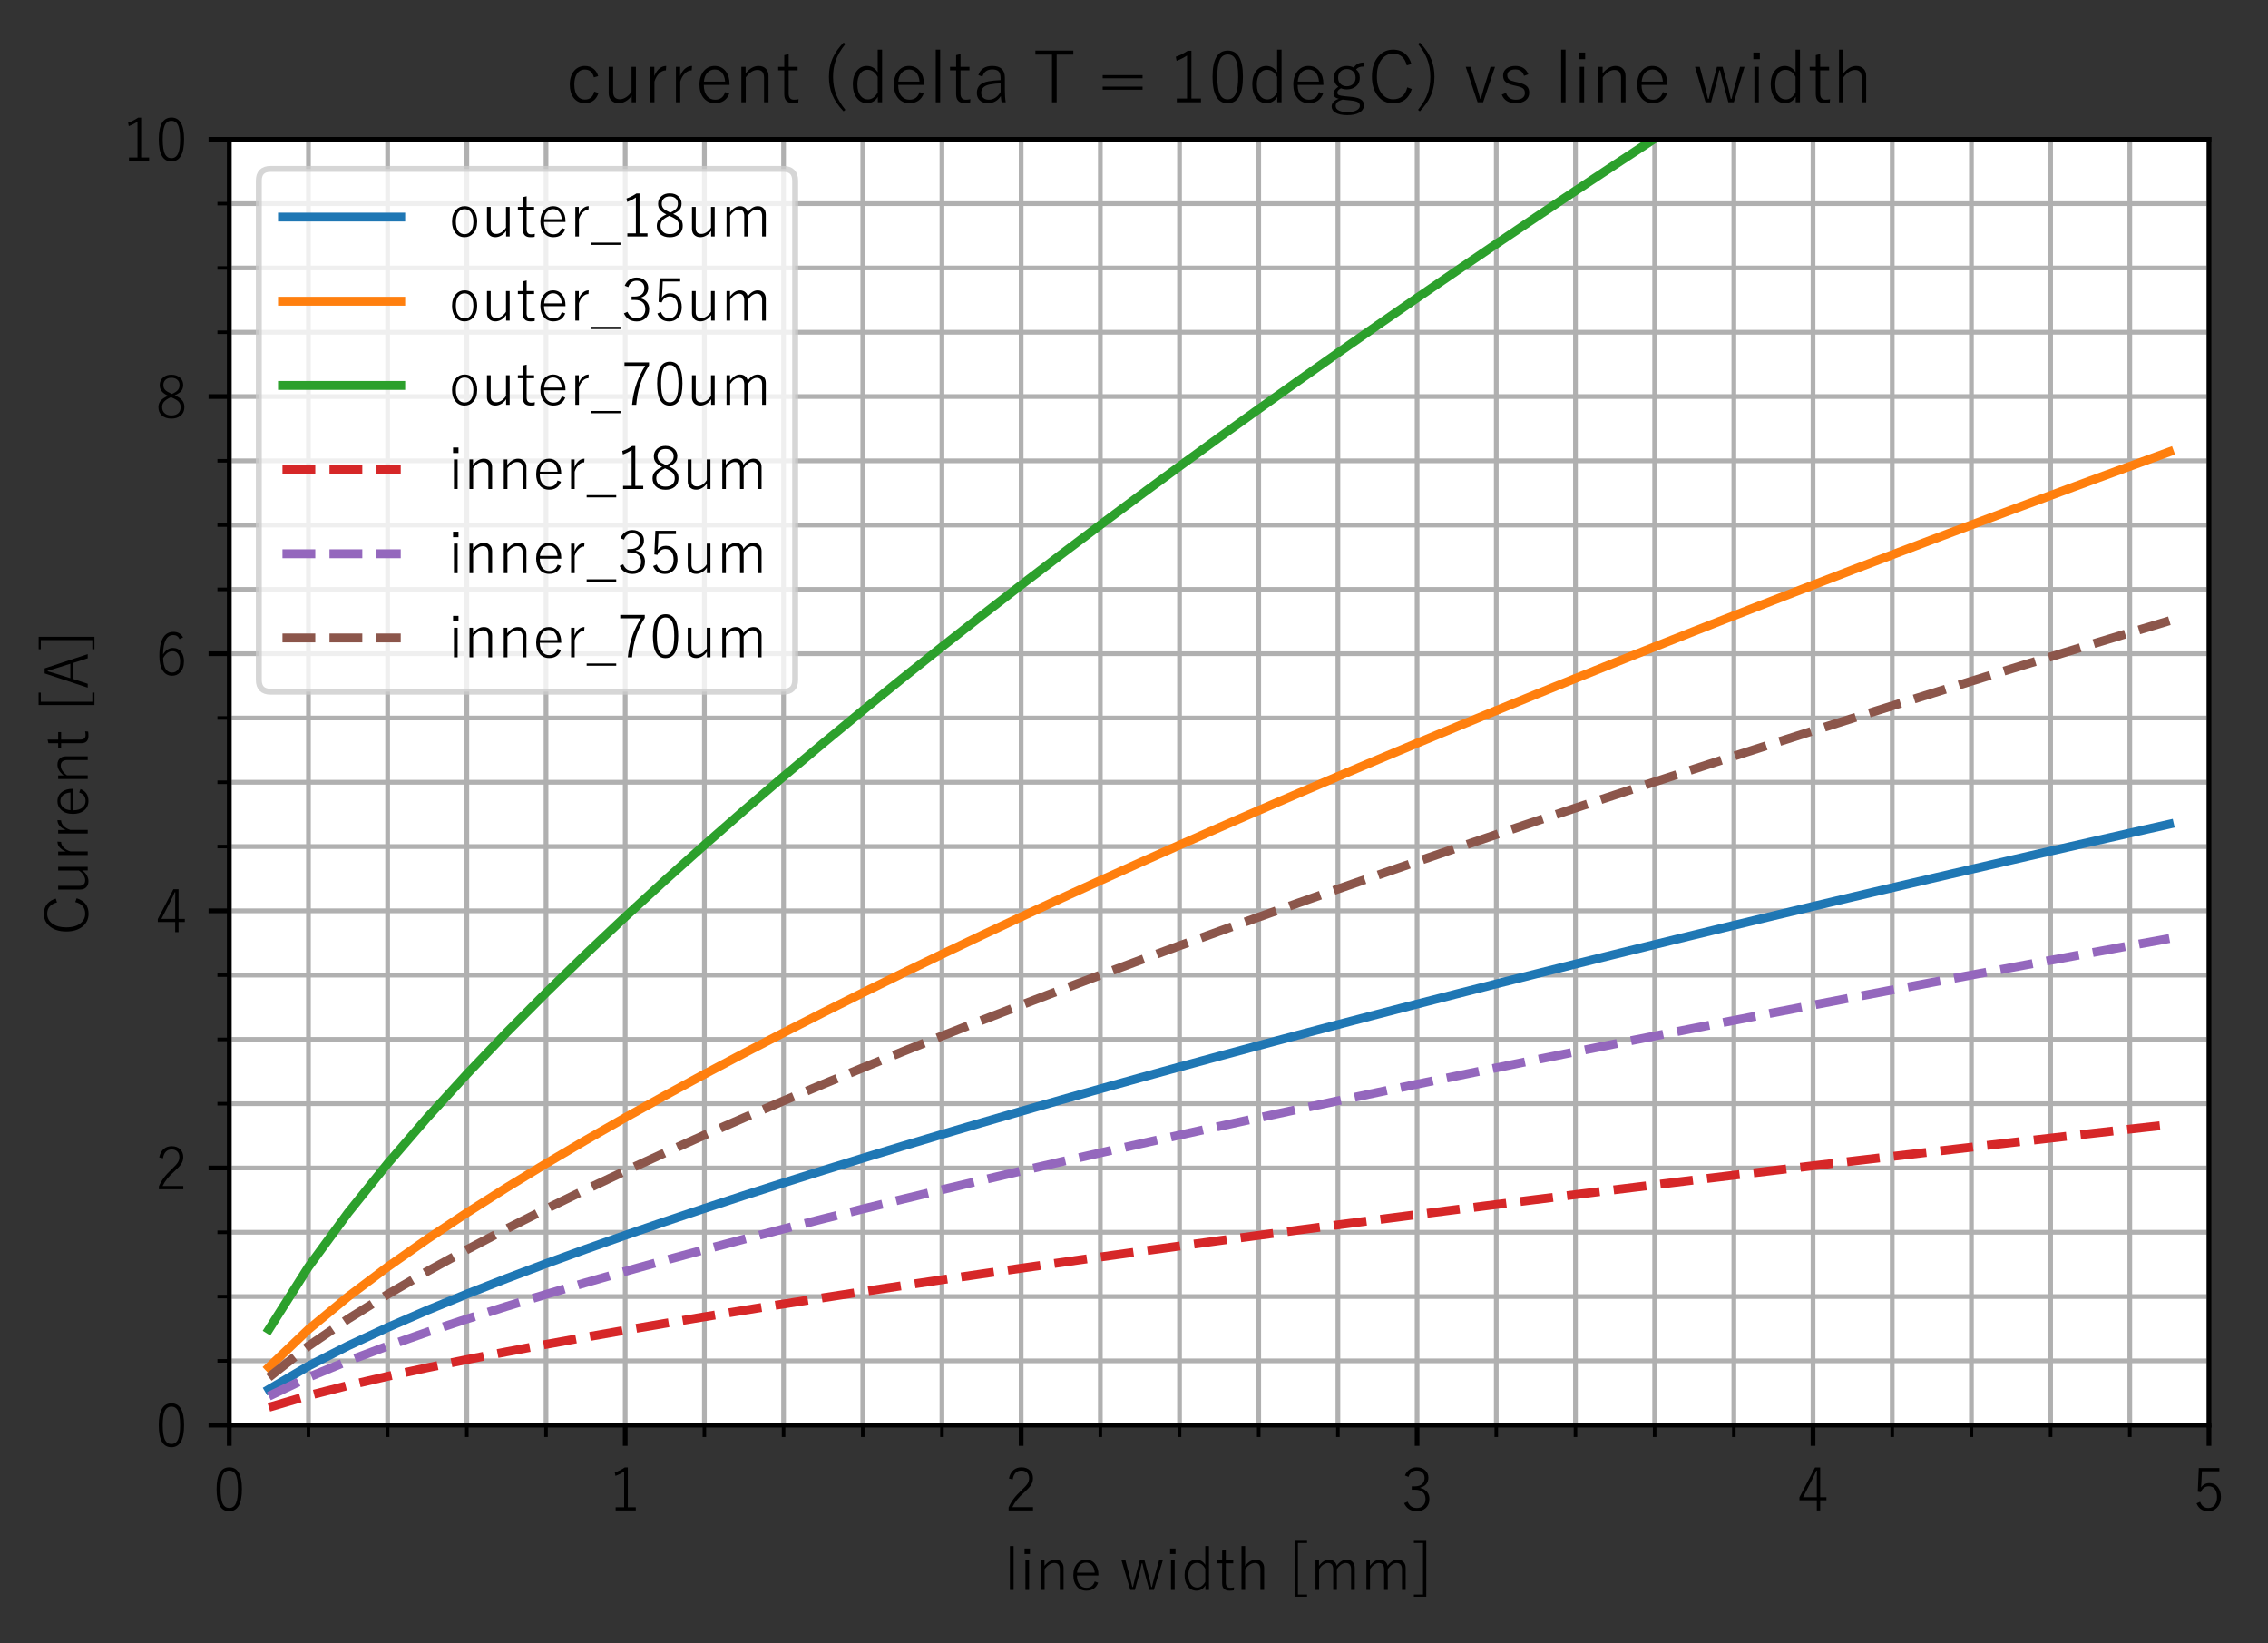 <?xml version="1.0" encoding="utf-8" standalone="no"?>
<!DOCTYPE svg PUBLIC "-//W3C//DTD SVG 1.1//EN"
  "http://www.w3.org/Graphics/SVG/1.1/DTD/svg11.dtd">
<!-- Created with matplotlib (https://matplotlib.org/) -->
<svg height="277.888pt" version="1.1" viewBox="0 0 383.551 277.888" width="383.551pt" xmlns="http://www.w3.org/2000/svg" xmlns:xlink="http://www.w3.org/1999/xlink">
 <rect x="0" y="0" width="383.551" height="277.888" fill="#333333" stroke="none"/>
 <defs>
  <style type="text/css">
*{stroke-linecap:butt;stroke-linejoin:round;}
  </style>
 </defs>
 <g id="figure_1">
  <g id="patch_1">
   <path d="M 0 277.888 
L 383.551 277.888 
L 383.551 0 
L 0 0 
z
" style="fill:none;"/>
  </g>
  <g id="axes_1">
   <g id="patch_2">
    <path d="M 38.77 241.005 
L 373.57 241.005 
L 373.57 23.565 
L 38.77 23.565 
z
" style="fill:#ffffff;"/>
   </g>
   <g id="matplotlib.axis_1">
    <g id="xtick_1">
     <g id="line2d_1">
      <path clip-path="url(#pdd8cf0511a)" d="M 38.77 241.005 
L 38.77 23.565 
" style="fill:none;stroke:#b0b0b0;stroke-linecap:square;stroke-width:0.8;"/>
     </g>
     <g id="line2d_2">
      <defs>
       <path d="M 0 0 
L 0 3.5 
" id="mdd5e119d58" style="stroke:#000000;stroke-width:0.8;"/>
      </defs>
      <g>
       <use style="stroke:#000000;stroke-width:0.8;" x="38.77" xlink:href="#mdd5e119d58" y="241.005"/>
      </g>
     </g>
     <g id="text_1">
      <!-- 0 -->
      <defs>
       <path d="M 27.938 75.094 
Q 49.219 75.094 49.219 38.375 
Q 49.219 0.875 27.688 0.875 
Q 6.391 0.875 6.391 38.188 
Q 6.391 75.094 27.938 75.094 
z
M 27.938 69.578 
Q 19.828 69.578 16.359 61.531 
Q 13.094 54 13.094 38.375 
Q 13.094 20.359 17.188 12.797 
Q 20.656 6.391 27.688 6.391 
Q 35.797 6.391 39.312 14.844 
Q 42.531 22.562 42.531 38.281 
Q 42.531 56.109 38.375 63.422 
Q 34.906 69.578 27.938 69.578 
z
" id="YuGothic-Regular-48"/>
      </defs>
      <g transform="translate(35.99 255.647)scale(0.1 -0.1)">
       <use xlink:href="#YuGothic-Regular-48"/>
      </g>
     </g>
    </g>
    <g id="xtick_2">
     <g id="line2d_3">
      <path clip-path="url(#pdd8cf0511a)" d="M 105.73 241.005 
L 105.73 23.565 
" style="fill:none;stroke:#b0b0b0;stroke-linecap:square;stroke-width:0.8;"/>
     </g>
     <g id="line2d_4">
      <g>
       <use style="stroke:#000000;stroke-width:0.8;" x="105.73" xlink:href="#mdd5e119d58" y="241.005"/>
      </g>
     </g>
     <g id="text_2">
      <!-- 1 -->
      <defs>
       <path d="M 32.234 74.906 
L 32.234 7.516 
L 45.703 7.516 
L 45.703 2.203 
L 11.625 2.203 
L 11.625 7.516 
L 26.031 7.516 
L 26.031 68.109 
Q 19.672 63.766 11.328 60.594 
L 10.203 66.406 
Q 18.5 69.188 27.094 74.906 
z
" id="YuGothic-Regular-49"/>
      </defs>
      <g transform="translate(102.95 255.647)scale(0.1 -0.1)">
       <use xlink:href="#YuGothic-Regular-49"/>
      </g>
     </g>
    </g>
    <g id="xtick_3">
     <g id="line2d_5">
      <path clip-path="url(#pdd8cf0511a)" d="M 172.69 241.005 
L 172.69 23.565 
" style="fill:none;stroke:#b0b0b0;stroke-linecap:square;stroke-width:0.8;"/>
     </g>
     <g id="line2d_6">
      <g>
       <use style="stroke:#000000;stroke-width:0.8;" x="172.69" xlink:href="#mdd5e119d58" y="241.005"/>
      </g>
     </g>
     <g id="text_3">
      <!-- 2 -->
      <defs>
       <path d="M 7.172 56.203 
Q 9.188 66.062 15.438 70.953 
Q 20.703 75.094 28.422 75.094 
Q 37.594 75.094 42.969 69.578 
Q 47.797 64.656 47.797 56.688 
Q 47.797 50.297 44.344 44.922 
Q 41.062 39.938 32.719 32.422 
Q 18.609 20.062 12.891 7.719 
L 47.906 7.719 
L 47.906 2.203 
L 6.594 2.203 
L 6.594 7.125 
Q 12.797 21.969 28.219 36.078 
Q 36.422 43.75 39.016 48.25 
Q 41.219 52.047 41.219 56.688 
Q 41.219 63.094 37.156 66.609 
Q 33.688 69.578 28.328 69.578 
Q 16.016 69.578 13.484 54.594 
z
" id="YuGothic-Regular-50"/>
      </defs>
      <g transform="translate(169.91 255.647)scale(0.1 -0.1)">
       <use xlink:href="#YuGothic-Regular-50"/>
      </g>
     </g>
    </g>
    <g id="xtick_4">
     <g id="line2d_7">
      <path clip-path="url(#pdd8cf0511a)" d="M 239.65 241.005 
L 239.65 23.565 
" style="fill:none;stroke:#b0b0b0;stroke-linecap:square;stroke-width:0.8;"/>
     </g>
     <g id="line2d_8">
      <g>
       <use style="stroke:#000000;stroke-width:0.8;" x="239.65" xlink:href="#mdd5e119d58" y="241.005"/>
      </g>
     </g>
     <g id="text_4">
      <!-- 3 -->
      <defs>
       <path d="M 7.234 61.281 
Q 10.016 68.406 15.828 71.969 
Q 20.797 75.094 27.438 75.094 
Q 36.422 75.094 42 69.625 
Q 46.922 64.844 46.922 57.719 
Q 46.922 50.641 42.781 46.094 
Q 39.203 42.234 33.203 40.828 
L 33.203 40.188 
Q 41.016 38.422 45.062 33.062 
Q 48.641 28.328 48.641 21.688 
Q 48.641 11.719 42 5.906 
Q 36.281 0.875 27.641 0.875 
Q 11.859 0.875 5.812 14.5 
L 11.812 17.094 
Q 14.406 10.938 18.609 8.453 
Q 22.172 6.297 27.641 6.297 
Q 34.625 6.297 38.578 10.984 
Q 42.047 15.094 42.047 21.484 
Q 42.047 29.5 37.016 33.547 
Q 32.469 37.203 24.422 37.203 
L 18.797 37.203 
L 18.797 42.922 
L 23.828 42.922 
Q 32.375 42.922 36.719 47.266 
Q 40.438 50.984 40.438 57.172 
Q 40.438 63.422 36.234 66.844 
Q 32.719 69.672 27.297 69.672 
Q 22.016 69.672 18.266 66.656 
Q 14.797 63.875 13.234 58.891 
z
" id="YuGothic-Regular-51"/>
      </defs>
      <g transform="translate(236.87 255.647)scale(0.1 -0.1)">
       <use xlink:href="#YuGothic-Regular-51"/>
      </g>
     </g>
    </g>
    <g id="xtick_5">
     <g id="line2d_9">
      <path clip-path="url(#pdd8cf0511a)" d="M 306.61 241.005 
L 306.61 23.565 
" style="fill:none;stroke:#b0b0b0;stroke-linecap:square;stroke-width:0.8;"/>
     </g>
     <g id="line2d_10">
      <g>
       <use style="stroke:#000000;stroke-width:0.8;" x="306.61" xlink:href="#mdd5e119d58" y="241.005"/>
      </g>
     </g>
     <g id="text_5">
      <!-- 4 -->
      <defs>
       <path d="M 39.891 74.812 
L 39.891 24.562 
L 50.484 24.562 
L 50.484 19.391 
L 39.891 19.391 
L 39.891 2.203 
L 34.188 2.203 
L 34.188 19.391 
L 4.781 19.391 
L 4.781 24.266 
L 31.203 74.812 
z
M 34.188 24.562 
L 34.188 54.5 
Q 34.188 57.469 34.375 69.672 
L 33.406 69.672 
Q 30.375 62.312 26.859 55.672 
L 10.891 24.562 
z
" id="YuGothic-Regular-52"/>
      </defs>
      <g transform="translate(303.83 255.647)scale(0.1 -0.1)">
       <use xlink:href="#YuGothic-Regular-52"/>
      </g>
     </g>
    </g>
    <g id="xtick_6">
     <g id="line2d_11">
      <path clip-path="url(#pdd8cf0511a)" d="M 373.57 241.005 
L 373.57 23.565 
" style="fill:none;stroke:#b0b0b0;stroke-linecap:square;stroke-width:0.8;"/>
     </g>
     <g id="line2d_12">
      <g>
       <use style="stroke:#000000;stroke-width:0.8;" x="373.57" xlink:href="#mdd5e119d58" y="241.005"/>
      </g>
     </g>
     <g id="text_6">
      <!-- 5 -->
      <defs>
       <path d="M 45.406 73.875 
L 45.406 68.359 
L 15.875 68.359 
L 14.984 49.359 
Q 14.891 47.219 14.406 40.969 
Q 16.656 44.625 20.703 46.688 
Q 24.312 48.484 28.422 48.484 
Q 37.453 48.484 43.016 41.453 
Q 48 35.109 48 25.391 
Q 48 13.281 40.969 6.5 
Q 35.203 0.875 26.812 0.875 
Q 12.062 0.875 6.781 14.203 
L 12.891 16.797 
Q 16.547 6.297 26.812 6.297 
Q 33.938 6.297 37.891 11.969 
Q 41.406 17 41.406 25.094 
Q 41.406 34.188 37.203 38.969 
Q 33.547 43.062 27.484 43.062 
Q 22.609 43.062 18.891 40.094 
Q 15.672 37.453 14.109 33.062 
L 8.891 33.891 
L 10.594 73.875 
z
" id="YuGothic-Regular-53"/>
      </defs>
      <g transform="translate(370.79 255.647)scale(0.1 -0.1)">
       <use xlink:href="#YuGothic-Regular-53"/>
      </g>
     </g>
    </g>
    <g id="xtick_7">
     <g id="line2d_13">
      <path clip-path="url(#pdd8cf0511a)" d="M 52.162 241.005 
L 52.162 23.565 
" style="fill:none;stroke:#b0b0b0;stroke-linecap:square;stroke-width:0.8;"/>
     </g>
     <g id="line2d_14">
      <defs>
       <path d="M 0 0 
L 0 2 
" id="m780f8cbd44" style="stroke:#000000;stroke-width:0.6;"/>
      </defs>
      <g>
       <use style="stroke:#000000;stroke-width:0.6;" x="52.162" xlink:href="#m780f8cbd44" y="241.005"/>
      </g>
     </g>
    </g>
    <g id="xtick_8">
     <g id="line2d_15">
      <path clip-path="url(#pdd8cf0511a)" d="M 65.554 241.005 
L 65.554 23.565 
" style="fill:none;stroke:#b0b0b0;stroke-linecap:square;stroke-width:0.8;"/>
     </g>
     <g id="line2d_16">
      <g>
       <use style="stroke:#000000;stroke-width:0.6;" x="65.554" xlink:href="#m780f8cbd44" y="241.005"/>
      </g>
     </g>
    </g>
    <g id="xtick_9">
     <g id="line2d_17">
      <path clip-path="url(#pdd8cf0511a)" d="M 78.946 241.005 
L 78.946 23.565 
" style="fill:none;stroke:#b0b0b0;stroke-linecap:square;stroke-width:0.8;"/>
     </g>
     <g id="line2d_18">
      <g>
       <use style="stroke:#000000;stroke-width:0.6;" x="78.946" xlink:href="#m780f8cbd44" y="241.005"/>
      </g>
     </g>
    </g>
    <g id="xtick_10">
     <g id="line2d_19">
      <path clip-path="url(#pdd8cf0511a)" d="M 92.338 241.005 
L 92.338 23.565 
" style="fill:none;stroke:#b0b0b0;stroke-linecap:square;stroke-width:0.8;"/>
     </g>
     <g id="line2d_20">
      <g>
       <use style="stroke:#000000;stroke-width:0.6;" x="92.338" xlink:href="#m780f8cbd44" y="241.005"/>
      </g>
     </g>
    </g>
    <g id="xtick_11">
     <g id="line2d_21">
      <path clip-path="url(#pdd8cf0511a)" d="M 119.122 241.005 
L 119.122 23.565 
" style="fill:none;stroke:#b0b0b0;stroke-linecap:square;stroke-width:0.8;"/>
     </g>
     <g id="line2d_22">
      <g>
       <use style="stroke:#000000;stroke-width:0.6;" x="119.122" xlink:href="#m780f8cbd44" y="241.005"/>
      </g>
     </g>
    </g>
    <g id="xtick_12">
     <g id="line2d_23">
      <path clip-path="url(#pdd8cf0511a)" d="M 132.514 241.005 
L 132.514 23.565 
" style="fill:none;stroke:#b0b0b0;stroke-linecap:square;stroke-width:0.8;"/>
     </g>
     <g id="line2d_24">
      <g>
       <use style="stroke:#000000;stroke-width:0.6;" x="132.514" xlink:href="#m780f8cbd44" y="241.005"/>
      </g>
     </g>
    </g>
    <g id="xtick_13">
     <g id="line2d_25">
      <path clip-path="url(#pdd8cf0511a)" d="M 145.906 241.005 
L 145.906 23.565 
" style="fill:none;stroke:#b0b0b0;stroke-linecap:square;stroke-width:0.8;"/>
     </g>
     <g id="line2d_26">
      <g>
       <use style="stroke:#000000;stroke-width:0.6;" x="145.906" xlink:href="#m780f8cbd44" y="241.005"/>
      </g>
     </g>
    </g>
    <g id="xtick_14">
     <g id="line2d_27">
      <path clip-path="url(#pdd8cf0511a)" d="M 159.298 241.005 
L 159.298 23.565 
" style="fill:none;stroke:#b0b0b0;stroke-linecap:square;stroke-width:0.8;"/>
     </g>
     <g id="line2d_28">
      <g>
       <use style="stroke:#000000;stroke-width:0.6;" x="159.298" xlink:href="#m780f8cbd44" y="241.005"/>
      </g>
     </g>
    </g>
    <g id="xtick_15">
     <g id="line2d_29">
      <path clip-path="url(#pdd8cf0511a)" d="M 186.082 241.005 
L 186.082 23.565 
" style="fill:none;stroke:#b0b0b0;stroke-linecap:square;stroke-width:0.8;"/>
     </g>
     <g id="line2d_30">
      <g>
       <use style="stroke:#000000;stroke-width:0.6;" x="186.082" xlink:href="#m780f8cbd44" y="241.005"/>
      </g>
     </g>
    </g>
    <g id="xtick_16">
     <g id="line2d_31">
      <path clip-path="url(#pdd8cf0511a)" d="M 199.474 241.005 
L 199.474 23.565 
" style="fill:none;stroke:#b0b0b0;stroke-linecap:square;stroke-width:0.8;"/>
     </g>
     <g id="line2d_32">
      <g>
       <use style="stroke:#000000;stroke-width:0.6;" x="199.474" xlink:href="#m780f8cbd44" y="241.005"/>
      </g>
     </g>
    </g>
    <g id="xtick_17">
     <g id="line2d_33">
      <path clip-path="url(#pdd8cf0511a)" d="M 212.866 241.005 
L 212.866 23.565 
" style="fill:none;stroke:#b0b0b0;stroke-linecap:square;stroke-width:0.8;"/>
     </g>
     <g id="line2d_34">
      <g>
       <use style="stroke:#000000;stroke-width:0.6;" x="212.866" xlink:href="#m780f8cbd44" y="241.005"/>
      </g>
     </g>
    </g>
    <g id="xtick_18">
     <g id="line2d_35">
      <path clip-path="url(#pdd8cf0511a)" d="M 226.258 241.005 
L 226.258 23.565 
" style="fill:none;stroke:#b0b0b0;stroke-linecap:square;stroke-width:0.8;"/>
     </g>
     <g id="line2d_36">
      <g>
       <use style="stroke:#000000;stroke-width:0.6;" x="226.258" xlink:href="#m780f8cbd44" y="241.005"/>
      </g>
     </g>
    </g>
    <g id="xtick_19">
     <g id="line2d_37">
      <path clip-path="url(#pdd8cf0511a)" d="M 253.042 241.005 
L 253.042 23.565 
" style="fill:none;stroke:#b0b0b0;stroke-linecap:square;stroke-width:0.8;"/>
     </g>
     <g id="line2d_38">
      <g>
       <use style="stroke:#000000;stroke-width:0.6;" x="253.042" xlink:href="#m780f8cbd44" y="241.005"/>
      </g>
     </g>
    </g>
    <g id="xtick_20">
     <g id="line2d_39">
      <path clip-path="url(#pdd8cf0511a)" d="M 266.434 241.005 
L 266.434 23.565 
" style="fill:none;stroke:#b0b0b0;stroke-linecap:square;stroke-width:0.8;"/>
     </g>
     <g id="line2d_40">
      <g>
       <use style="stroke:#000000;stroke-width:0.6;" x="266.434" xlink:href="#m780f8cbd44" y="241.005"/>
      </g>
     </g>
    </g>
    <g id="xtick_21">
     <g id="line2d_41">
      <path clip-path="url(#pdd8cf0511a)" d="M 279.826 241.005 
L 279.826 23.565 
" style="fill:none;stroke:#b0b0b0;stroke-linecap:square;stroke-width:0.8;"/>
     </g>
     <g id="line2d_42">
      <g>
       <use style="stroke:#000000;stroke-width:0.6;" x="279.826" xlink:href="#m780f8cbd44" y="241.005"/>
      </g>
     </g>
    </g>
    <g id="xtick_22">
     <g id="line2d_43">
      <path clip-path="url(#pdd8cf0511a)" d="M 293.218 241.005 
L 293.218 23.565 
" style="fill:none;stroke:#b0b0b0;stroke-linecap:square;stroke-width:0.8;"/>
     </g>
     <g id="line2d_44">
      <g>
       <use style="stroke:#000000;stroke-width:0.6;" x="293.218" xlink:href="#m780f8cbd44" y="241.005"/>
      </g>
     </g>
    </g>
    <g id="xtick_23">
     <g id="line2d_45">
      <path clip-path="url(#pdd8cf0511a)" d="M 320.002 241.005 
L 320.002 23.565 
" style="fill:none;stroke:#b0b0b0;stroke-linecap:square;stroke-width:0.8;"/>
     </g>
     <g id="line2d_46">
      <g>
       <use style="stroke:#000000;stroke-width:0.6;" x="320.002" xlink:href="#m780f8cbd44" y="241.005"/>
      </g>
     </g>
    </g>
    <g id="xtick_24">
     <g id="line2d_47">
      <path clip-path="url(#pdd8cf0511a)" d="M 333.394 241.005 
L 333.394 23.565 
" style="fill:none;stroke:#b0b0b0;stroke-linecap:square;stroke-width:0.8;"/>
     </g>
     <g id="line2d_48">
      <g>
       <use style="stroke:#000000;stroke-width:0.6;" x="333.394" xlink:href="#m780f8cbd44" y="241.005"/>
      </g>
     </g>
    </g>
    <g id="xtick_25">
     <g id="line2d_49">
      <path clip-path="url(#pdd8cf0511a)" d="M 346.786 241.005 
L 346.786 23.565 
" style="fill:none;stroke:#b0b0b0;stroke-linecap:square;stroke-width:0.8;"/>
     </g>
     <g id="line2d_50">
      <g>
       <use style="stroke:#000000;stroke-width:0.6;" x="346.786" xlink:href="#m780f8cbd44" y="241.005"/>
      </g>
     </g>
    </g>
    <g id="xtick_26">
     <g id="line2d_51">
      <path clip-path="url(#pdd8cf0511a)" d="M 360.178 241.005 
L 360.178 23.565 
" style="fill:none;stroke:#b0b0b0;stroke-linecap:square;stroke-width:0.8;"/>
     </g>
     <g id="line2d_52">
      <g>
       <use style="stroke:#000000;stroke-width:0.6;" x="360.178" xlink:href="#m780f8cbd44" y="241.005"/>
      </g>
     </g>
    </g>
    <g id="text_7">
     <!-- line width [mm] -->
     <defs>
      <path d="M 16.219 76.422 
L 16.219 2.203 
L 10.016 2.203 
L 10.016 76.422 
z
" id="YuGothic-Regular-108"/>
      <path d="M 16.219 52.203 
L 16.219 2.203 
L 10.016 2.203 
L 10.016 52.203 
z
M 17.672 72.312 
L 17.672 62.984 
L 8.5 62.984 
L 8.5 72.312 
z
" id="YuGothic-Regular-105"/>
      <path d="M 16.016 52.203 
L 16.016 42.922 
Q 24.422 53.422 34.281 53.422 
Q 41.062 53.422 44.875 49.172 
Q 48.297 45.406 48.297 39.312 
L 48.297 2.203 
L 42 2.203 
L 42 36.719 
Q 42 47.797 32.719 47.797 
Q 24.031 47.797 16.219 37.406 
L 16.219 2.203 
L 10.016 2.203 
L 10.016 52.203 
z
" id="YuGothic-Regular-110"/>
      <path d="M 49.172 26.703 
L 12.891 26.703 
Q 12.891 16.219 17.969 10.547 
Q 22.219 5.859 28.812 5.859 
Q 39.594 5.859 42.969 16.609 
L 48.781 14.406 
Q 43.609 0.984 28.719 0.984 
Q 18.219 0.984 12.156 8.938 
Q 6.781 15.969 6.781 27.094 
Q 6.781 39.797 13.672 47.172 
Q 19.484 53.422 28.172 53.422 
Q 38.094 53.422 43.953 45.75 
Q 49.172 38.922 49.172 28.328 
z
M 42.969 31.391 
Q 42.281 40.094 37.891 44.578 
Q 34.125 48.438 28.266 48.438 
Q 21.531 48.438 17.328 43.219 
Q 13.625 38.672 13.094 31.391 
z
" id="YuGothic-Regular-101"/>
      <path d="M 0 0 
z
" id="YuGothic-Regular-32"/>
      <path d="M 73.734 52.203 
L 58.594 2.203 
L 50.922 2.203 
L 42.531 33.109 
Q 40.922 39.016 39.203 47.219 
L 38.094 47.219 
Q 35.984 37.156 34.906 33.109 
L 26.516 2.203 
L 18.797 2.203 
L 3.906 52.203 
L 10.594 52.203 
L 18.797 21.094 
Q 20.703 13.672 22.219 7.078 
L 23.297 7.078 
Q 26.422 20.609 26.516 21 
L 34.812 52.203 
L 42.828 52.203 
L 51.125 21.391 
Q 52.203 17.391 54.297 7.078 
L 55.422 7.078 
Q 57.125 15.047 58.891 21.297 
L 67.391 52.203 
z
" id="YuGothic-Regular-119"/>
      <path d="M 48 76.422 
L 48 2.203 
L 42 2.203 
L 42 9.906 
Q 36.422 0.984 26.906 0.984 
Q 17.484 0.984 11.859 8.938 
Q 6.781 16.109 6.781 27.391 
Q 6.781 40.234 13.188 47.406 
Q 18.5 53.422 26.609 53.422 
Q 35.984 53.422 41.797 44.672 
L 41.797 76.422 
z
M 41.797 37.984 
Q 36.531 48 27.594 48 
Q 20.656 48 16.75 41.938 
Q 13.188 36.469 13.188 27.297 
Q 13.188 16.703 18.016 11.031 
Q 21.969 6.297 28.078 6.297 
Q 36.281 6.297 41.797 16.016 
z
" id="YuGothic-Regular-100"/>
      <path d="M 18.703 70.125 
L 18.703 52.203 
L 31.297 52.203 
L 31.297 47.219 
L 18.703 47.219 
L 18.703 14.703 
Q 18.703 5.859 26.125 5.859 
Q 29.344 5.859 32.625 6.594 
L 32.172 1.516 
Q 29.047 0.984 25.094 0.984 
Q 12.5 0.984 12.5 13.484 
L 12.5 47.219 
L 3.906 47.219 
L 3.906 52.203 
L 12.5 52.203 
L 12.5 68.703 
z
" id="YuGothic-Regular-116"/>
      <path d="M 16.219 76.422 
L 16.219 43.109 
Q 24.703 53.422 34.281 53.422 
Q 41.016 53.422 44.875 49.172 
Q 48.297 45.406 48.297 39.406 
L 48.297 2.203 
L 42 2.203 
L 42 36.719 
Q 42 47.797 32.719 47.797 
Q 24.125 47.797 16.219 37.406 
L 16.219 2.203 
L 10.016 2.203 
L 10.016 76.422 
z
" id="YuGothic-Regular-104"/>
      <path d="M 34.375 85.297 
L 34.375 81.594 
L 18.891 81.594 
L 18.891 -5.562 
L 34.375 -5.562 
L 34.375 -9.188 
L 13.375 -9.188 
L 13.375 85.297 
z
" id="YuGothic-Regular-91"/>
      <path d="M 15.922 52.203 
L 15.922 42.922 
Q 23.734 53.422 32.812 53.422 
Q 38.281 53.422 42 50.094 
Q 45.219 47.266 45.797 43.016 
Q 53.422 53.422 62.797 53.422 
Q 69.391 53.422 73.094 49.172 
Q 76.422 45.406 76.422 39.312 
L 76.422 2.203 
L 70.219 2.203 
L 70.219 36.719 
Q 70.219 47.797 61.078 47.797 
Q 56.938 47.797 52.641 44.578 
Q 49.031 41.844 46.188 37.406 
L 46.188 2.203 
L 39.984 2.203 
L 39.984 36.719 
Q 39.984 47.797 31.203 47.797 
Q 27.047 47.797 22.859 44.734 
Q 19.094 42.047 16.109 37.406 
L 16.109 2.203 
L 10.016 2.203 
L 10.016 52.203 
z
" id="YuGothic-Regular-109"/>
      <path d="M 25.203 85.203 
L 25.203 -9.188 
L 4.203 -9.188 
L 4.203 -5.562 
L 19.672 -5.562 
L 19.672 81.594 
L 4.203 81.594 
L 4.203 85.203 
z
" id="YuGothic-Regular-93"/>
     </defs>
     <g transform="translate(169.793 269.096)scale(0.1 -0.1)">
      <use xlink:href="#YuGothic-Regular-108"/>
      <use x="26.221" xlink:href="#YuGothic-Regular-105"/>
      <use x="52.441" xlink:href="#YuGothic-Regular-110"/>
      <use x="110.449" xlink:href="#YuGothic-Regular-101"/>
      <use x="166.26" xlink:href="#YuGothic-Regular-32"/>
      <use x="194.775" xlink:href="#YuGothic-Regular-119"/>
      <use x="272.363" xlink:href="#YuGothic-Regular-105"/>
      <use x="298.584" xlink:href="#YuGothic-Regular-100"/>
      <use x="356.396" xlink:href="#YuGothic-Regular-116"/>
      <use x="391.602" xlink:href="#YuGothic-Regular-104"/>
      <use x="449.609" xlink:href="#YuGothic-Regular-32"/>
      <use x="478.125" xlink:href="#YuGothic-Regular-91"/>
      <use x="516.748" xlink:href="#YuGothic-Regular-109"/>
      <use x="602.832" xlink:href="#YuGothic-Regular-109"/>
      <use x="688.916" xlink:href="#YuGothic-Regular-93"/>
     </g>
    </g>
   </g>
   <g id="matplotlib.axis_2">
    <g id="ytick_1">
     <g id="line2d_53">
      <path clip-path="url(#pdd8cf0511a)" d="M 38.77 241.005 
L 373.57 241.005 
" style="fill:none;stroke:#b0b0b0;stroke-linecap:square;stroke-width:0.8;"/>
     </g>
     <g id="line2d_54">
      <defs>
       <path d="M 0 0 
L -3.5 0 
" id="m64c5bd52e2" style="stroke:#000000;stroke-width:0.8;"/>
      </defs>
      <g>
       <use style="stroke:#000000;stroke-width:0.8;" x="38.77" xlink:href="#m64c5bd52e2" y="241.005"/>
      </g>
     </g>
     <g id="text_8">
      <!-- 0 -->
      <g transform="translate(26.209 244.826)scale(0.1 -0.1)">
       <use xlink:href="#YuGothic-Regular-48"/>
      </g>
     </g>
    </g>
    <g id="ytick_2">
     <g id="line2d_55">
      <path clip-path="url(#pdd8cf0511a)" d="M 38.77 197.517 
L 373.57 197.517 
" style="fill:none;stroke:#b0b0b0;stroke-linecap:square;stroke-width:0.8;"/>
     </g>
     <g id="line2d_56">
      <g>
       <use style="stroke:#000000;stroke-width:0.8;" x="38.77" xlink:href="#m64c5bd52e2" y="197.517"/>
      </g>
     </g>
     <g id="text_9">
      <!-- 2 -->
      <g transform="translate(26.209 201.338)scale(0.1 -0.1)">
       <use xlink:href="#YuGothic-Regular-50"/>
      </g>
     </g>
    </g>
    <g id="ytick_3">
     <g id="line2d_57">
      <path clip-path="url(#pdd8cf0511a)" d="M 38.77 154.029 
L 373.57 154.029 
" style="fill:none;stroke:#b0b0b0;stroke-linecap:square;stroke-width:0.8;"/>
     </g>
     <g id="line2d_58">
      <g>
       <use style="stroke:#000000;stroke-width:0.8;" x="38.77" xlink:href="#m64c5bd52e2" y="154.029"/>
      </g>
     </g>
     <g id="text_10">
      <!-- 4 -->
      <g transform="translate(26.209 157.85)scale(0.1 -0.1)">
       <use xlink:href="#YuGothic-Regular-52"/>
      </g>
     </g>
    </g>
    <g id="ytick_4">
     <g id="line2d_59">
      <path clip-path="url(#pdd8cf0511a)" d="M 38.77 110.541 
L 373.57 110.541 
" style="fill:none;stroke:#b0b0b0;stroke-linecap:square;stroke-width:0.8;"/>
     </g>
     <g id="line2d_60">
      <g>
       <use style="stroke:#000000;stroke-width:0.8;" x="38.77" xlink:href="#m64c5bd52e2" y="110.541"/>
      </g>
     </g>
     <g id="text_11">
      <!-- 6 -->
      <defs>
       <path d="M 47.516 65.719 
L 41.5 62.797 
Q 38.422 69.672 31 69.672 
Q 14.203 69.672 13.625 37.016 
Q 20.406 47.906 30.609 47.906 
Q 39.312 47.906 44.484 40.969 
Q 49.031 34.859 49.031 25.391 
Q 49.031 13.375 42.531 6.594 
Q 37.109 0.875 28.906 0.875 
Q 18.5 0.875 12.797 10.203 
Q 7.422 18.891 7.422 34.375 
Q 7.422 56.344 14.703 66.656 
Q 20.703 75.094 31.203 75.094 
Q 42.438 75.094 47.516 65.719 
z
M 13.812 30.719 
Q 13.922 17.781 18.75 11.422 
Q 22.656 6.297 28.906 6.297 
Q 35.688 6.297 39.312 11.859 
Q 42.531 16.797 42.531 25.297 
Q 42.531 33.844 38.578 38.422 
Q 35.156 42.391 29.641 42.391 
Q 20.266 42.391 13.812 30.719 
z
" id="YuGothic-Regular-54"/>
      </defs>
      <g transform="translate(26.209 114.362)scale(0.1 -0.1)">
       <use xlink:href="#YuGothic-Regular-54"/>
      </g>
     </g>
    </g>
    <g id="ytick_5">
     <g id="line2d_61">
      <path clip-path="url(#pdd8cf0511a)" d="M 38.77 67.053 
L 373.57 67.053 
" style="fill:none;stroke:#b0b0b0;stroke-linecap:square;stroke-width:0.8;"/>
     </g>
     <g id="line2d_62">
      <g>
       <use style="stroke:#000000;stroke-width:0.8;" x="38.77" xlink:href="#m64c5bd52e2" y="67.053"/>
      </g>
     </g>
     <g id="text_12">
      <!-- 8 -->
      <defs>
       <path d="M 33.5 40.281 
Q 43.016 36.078 46.688 30.906 
Q 49.703 26.656 49.703 20.406 
Q 49.703 10.688 42.781 5.375 
Q 36.922 0.875 27.734 0.875 
Q 17.234 0.875 11.234 6.641 
Q 5.812 11.812 5.812 20.172 
Q 5.812 27 10.156 31.688 
Q 13.922 35.75 22.016 39.5 
Q 13.922 43.359 10.75 48 
Q 8.016 51.906 8.016 57.625 
Q 8.016 65.766 14.156 70.75 
Q 19.578 75.094 27.688 75.094 
Q 37.156 75.094 42.828 69.625 
Q 47.703 64.891 47.703 57.906 
Q 47.703 51.375 44.141 47.219 
Q 40.875 43.5 33.5 40.281 
z
M 28.609 42.578 
Q 36.375 45.906 39.203 49.859 
Q 41.5 52.984 41.5 57.812 
Q 41.5 63.625 37.203 67 
Q 33.5 69.922 27.688 69.922 
Q 21.141 69.922 17.438 66.109 
Q 14.203 62.797 14.203 57.625 
Q 14.203 52.594 17.234 49.359 
Q 20.125 46.344 26.906 43.406 
z
M 27.094 37.109 
Q 18.406 33.203 15.047 29.047 
Q 12.109 25.438 12.109 20.406 
Q 12.109 13.375 16.844 9.578 
Q 20.953 6.203 27.734 6.203 
Q 35.641 6.203 39.844 10.5 
Q 43.406 14.156 43.406 20.312 
Q 43.406 25.984 39.844 29.641 
Q 36.578 32.953 28.812 36.281 
z
" id="YuGothic-Regular-56"/>
      </defs>
      <g transform="translate(26.209 70.874)scale(0.1 -0.1)">
       <use xlink:href="#YuGothic-Regular-56"/>
      </g>
     </g>
    </g>
    <g id="ytick_6">
     <g id="line2d_63">
      <path clip-path="url(#pdd8cf0511a)" d="M 38.77 23.565 
L 373.57 23.565 
" style="fill:none;stroke:#b0b0b0;stroke-linecap:square;stroke-width:0.8;"/>
     </g>
     <g id="line2d_64">
      <g>
       <use style="stroke:#000000;stroke-width:0.8;" x="38.77" xlink:href="#m64c5bd52e2" y="23.565"/>
      </g>
     </g>
     <g id="text_13">
      <!-- 10 -->
      <g transform="translate(20.648 27.386)scale(0.1 -0.1)">
       <use xlink:href="#YuGothic-Regular-49"/>
       <use x="55.615" xlink:href="#YuGothic-Regular-48"/>
      </g>
     </g>
    </g>
    <g id="ytick_7">
     <g id="line2d_65">
      <path clip-path="url(#pdd8cf0511a)" d="M 38.77 230.133 
L 373.57 230.133 
" style="fill:none;stroke:#b0b0b0;stroke-linecap:square;stroke-width:0.8;"/>
     </g>
     <g id="line2d_66">
      <defs>
       <path d="M 0 0 
L -2 0 
" id="ma5bfb5e932" style="stroke:#000000;stroke-width:0.6;"/>
      </defs>
      <g>
       <use style="stroke:#000000;stroke-width:0.6;" x="38.77" xlink:href="#ma5bfb5e932" y="230.133"/>
      </g>
     </g>
    </g>
    <g id="ytick_8">
     <g id="line2d_67">
      <path clip-path="url(#pdd8cf0511a)" d="M 38.77 219.261 
L 373.57 219.261 
" style="fill:none;stroke:#b0b0b0;stroke-linecap:square;stroke-width:0.8;"/>
     </g>
     <g id="line2d_68">
      <g>
       <use style="stroke:#000000;stroke-width:0.6;" x="38.77" xlink:href="#ma5bfb5e932" y="219.261"/>
      </g>
     </g>
    </g>
    <g id="ytick_9">
     <g id="line2d_69">
      <path clip-path="url(#pdd8cf0511a)" d="M 38.77 208.389 
L 373.57 208.389 
" style="fill:none;stroke:#b0b0b0;stroke-linecap:square;stroke-width:0.8;"/>
     </g>
     <g id="line2d_70">
      <g>
       <use style="stroke:#000000;stroke-width:0.6;" x="38.77" xlink:href="#ma5bfb5e932" y="208.389"/>
      </g>
     </g>
    </g>
    <g id="ytick_10">
     <g id="line2d_71">
      <path clip-path="url(#pdd8cf0511a)" d="M 38.77 186.645 
L 373.57 186.645 
" style="fill:none;stroke:#b0b0b0;stroke-linecap:square;stroke-width:0.8;"/>
     </g>
     <g id="line2d_72">
      <g>
       <use style="stroke:#000000;stroke-width:0.6;" x="38.77" xlink:href="#ma5bfb5e932" y="186.645"/>
      </g>
     </g>
    </g>
    <g id="ytick_11">
     <g id="line2d_73">
      <path clip-path="url(#pdd8cf0511a)" d="M 38.77 175.773 
L 373.57 175.773 
" style="fill:none;stroke:#b0b0b0;stroke-linecap:square;stroke-width:0.8;"/>
     </g>
     <g id="line2d_74">
      <g>
       <use style="stroke:#000000;stroke-width:0.6;" x="38.77" xlink:href="#ma5bfb5e932" y="175.773"/>
      </g>
     </g>
    </g>
    <g id="ytick_12">
     <g id="line2d_75">
      <path clip-path="url(#pdd8cf0511a)" d="M 38.77 164.901 
L 373.57 164.901 
" style="fill:none;stroke:#b0b0b0;stroke-linecap:square;stroke-width:0.8;"/>
     </g>
     <g id="line2d_76">
      <g>
       <use style="stroke:#000000;stroke-width:0.6;" x="38.77" xlink:href="#ma5bfb5e932" y="164.901"/>
      </g>
     </g>
    </g>
    <g id="ytick_13">
     <g id="line2d_77">
      <path clip-path="url(#pdd8cf0511a)" d="M 38.77 143.157 
L 373.57 143.157 
" style="fill:none;stroke:#b0b0b0;stroke-linecap:square;stroke-width:0.8;"/>
     </g>
     <g id="line2d_78">
      <g>
       <use style="stroke:#000000;stroke-width:0.6;" x="38.77" xlink:href="#ma5bfb5e932" y="143.157"/>
      </g>
     </g>
    </g>
    <g id="ytick_14">
     <g id="line2d_79">
      <path clip-path="url(#pdd8cf0511a)" d="M 38.77 132.285 
L 373.57 132.285 
" style="fill:none;stroke:#b0b0b0;stroke-linecap:square;stroke-width:0.8;"/>
     </g>
     <g id="line2d_80">
      <g>
       <use style="stroke:#000000;stroke-width:0.6;" x="38.77" xlink:href="#ma5bfb5e932" y="132.285"/>
      </g>
     </g>
    </g>
    <g id="ytick_15">
     <g id="line2d_81">
      <path clip-path="url(#pdd8cf0511a)" d="M 38.77 121.413 
L 373.57 121.413 
" style="fill:none;stroke:#b0b0b0;stroke-linecap:square;stroke-width:0.8;"/>
     </g>
     <g id="line2d_82">
      <g>
       <use style="stroke:#000000;stroke-width:0.6;" x="38.77" xlink:href="#ma5bfb5e932" y="121.413"/>
      </g>
     </g>
    </g>
    <g id="ytick_16">
     <g id="line2d_83">
      <path clip-path="url(#pdd8cf0511a)" d="M 38.77 99.669 
L 373.57 99.669 
" style="fill:none;stroke:#b0b0b0;stroke-linecap:square;stroke-width:0.8;"/>
     </g>
     <g id="line2d_84">
      <g>
       <use style="stroke:#000000;stroke-width:0.6;" x="38.77" xlink:href="#ma5bfb5e932" y="99.669"/>
      </g>
     </g>
    </g>
    <g id="ytick_17">
     <g id="line2d_85">
      <path clip-path="url(#pdd8cf0511a)" d="M 38.77 88.797 
L 373.57 88.797 
" style="fill:none;stroke:#b0b0b0;stroke-linecap:square;stroke-width:0.8;"/>
     </g>
     <g id="line2d_86">
      <g>
       <use style="stroke:#000000;stroke-width:0.6;" x="38.77" xlink:href="#ma5bfb5e932" y="88.797"/>
      </g>
     </g>
    </g>
    <g id="ytick_18">
     <g id="line2d_87">
      <path clip-path="url(#pdd8cf0511a)" d="M 38.77 77.925 
L 373.57 77.925 
" style="fill:none;stroke:#b0b0b0;stroke-linecap:square;stroke-width:0.8;"/>
     </g>
     <g id="line2d_88">
      <g>
       <use style="stroke:#000000;stroke-width:0.6;" x="38.77" xlink:href="#ma5bfb5e932" y="77.925"/>
      </g>
     </g>
    </g>
    <g id="ytick_19">
     <g id="line2d_89">
      <path clip-path="url(#pdd8cf0511a)" d="M 38.77 56.181 
L 373.57 56.181 
" style="fill:none;stroke:#b0b0b0;stroke-linecap:square;stroke-width:0.8;"/>
     </g>
     <g id="line2d_90">
      <g>
       <use style="stroke:#000000;stroke-width:0.6;" x="38.77" xlink:href="#ma5bfb5e932" y="56.181"/>
      </g>
     </g>
    </g>
    <g id="ytick_20">
     <g id="line2d_91">
      <path clip-path="url(#pdd8cf0511a)" d="M 38.77 45.309 
L 373.57 45.309 
" style="fill:none;stroke:#b0b0b0;stroke-linecap:square;stroke-width:0.8;"/>
     </g>
     <g id="line2d_92">
      <g>
       <use style="stroke:#000000;stroke-width:0.6;" x="38.77" xlink:href="#ma5bfb5e932" y="45.309"/>
      </g>
     </g>
    </g>
    <g id="ytick_21">
     <g id="line2d_93">
      <path clip-path="url(#pdd8cf0511a)" d="M 38.77 34.437 
L 373.57 34.437 
" style="fill:none;stroke:#b0b0b0;stroke-linecap:square;stroke-width:0.8;"/>
     </g>
     <g id="line2d_94">
      <g>
       <use style="stroke:#000000;stroke-width:0.6;" x="38.77" xlink:href="#ma5bfb5e932" y="34.437"/>
      </g>
     </g>
    </g>
    <g id="text_14">
     <!-- Current [A] -->
     <defs>
      <path d="M 62.594 56.203 
L 56.109 54.203 
Q 51.906 70.703 36.969 70.703 
Q 26.078 70.703 19.781 61.281 
Q 13.969 52.688 13.969 38.625 
Q 13.969 22.562 21.438 13.766 
Q 27.641 6.5 36.969 6.5 
Q 52.688 6.5 56.781 23.297 
L 63.188 20.906 
Q 56.938 0.781 36.859 0.781 
Q 22.953 0.781 14.594 12.016 
Q 6.984 22.219 6.984 38.484 
Q 6.984 57.234 16.797 67.719 
Q 24.906 76.422 36.859 76.422 
Q 47.219 76.422 54.156 70.312 
Q 60.109 65.094 62.594 56.203 
z
" id="YuGothic-Regular-67"/>
      <path d="M 48.094 52.203 
L 48.094 2.203 
L 42.094 2.203 
L 42.094 11.719 
Q 38.719 6.391 33.406 3.516 
Q 28.812 0.984 23.922 0.984 
Q 17.188 0.984 13.328 5.031 
Q 9.719 8.734 9.719 14.984 
L 9.719 52.203 
L 16.016 52.203 
L 16.016 16.891 
Q 16.016 6.5 25.594 6.5 
Q 30.219 6.5 35.016 9.859 
Q 39.156 12.797 41.891 17.188 
L 41.891 52.203 
z
" id="YuGothic-Regular-117"/>
      <path d="M 32.719 53.422 
L 32.234 47.219 
Q 26.953 47.219 22.469 42.672 
Q 18.266 38.484 16.109 31.5 
L 16.109 2.203 
L 10.016 2.203 
L 10.016 52.203 
L 15.922 52.203 
L 15.922 39.203 
Q 18.844 46.688 23.828 50.391 
Q 27.938 53.422 32.719 53.422 
z
" id="YuGothic-Regular-114"/>
      <path d="M 36.719 75.094 
L 60.797 2.203 
L 53.812 2.203 
L 46.094 26.266 
L 18.609 26.266 
L 10.688 2.203 
L 4.109 2.203 
L 28.219 75.094 
z
M 44.578 31.594 
L 38.531 50.594 
Q 35.25 60.5 32.719 69.922 
L 31.781 69.922 
Q 29.156 60.156 26.125 50.688 
L 20.125 31.594 
z
" id="YuGothic-Regular-65"/>
     </defs>
     <g transform="translate(15.056 158.223)rotate(-90)scale(0.1 -0.1)">
      <use xlink:href="#YuGothic-Regular-67"/>
      <use x="68.213" xlink:href="#YuGothic-Regular-117"/>
      <use x="126.318" xlink:href="#YuGothic-Regular-114"/>
      <use x="162.695" xlink:href="#YuGothic-Regular-114"/>
      <use x="199.072" xlink:href="#YuGothic-Regular-101"/>
      <use x="254.883" xlink:href="#YuGothic-Regular-110"/>
      <use x="312.891" xlink:href="#YuGothic-Regular-116"/>
      <use x="348.096" xlink:href="#YuGothic-Regular-32"/>
      <use x="376.611" xlink:href="#YuGothic-Regular-91"/>
      <use x="415.234" xlink:href="#YuGothic-Regular-65"/>
      <use x="480.127" xlink:href="#YuGothic-Regular-93"/>
     </g>
    </g>
   </g>
   <g id="line2d_95">
    <path clip-path="url(#pdd8cf0511a)" d="M 45.466 234.957 
L 52.162 231.008 
L 58.858 227.591 
L 65.554 224.48 
L 72.25 221.578 
L 78.946 218.833 
L 85.642 216.211 
L 92.338 213.691 
L 99.034 211.256 
L 105.73 208.895 
L 112.426 206.597 
L 119.122 204.357 
L 125.818 202.167 
L 132.514 200.024 
L 139.21 197.922 
L 145.906 195.858 
L 152.602 193.829 
L 159.298 191.833 
L 165.994 189.867 
L 172.69 187.93 
L 179.386 186.019 
L 186.082 184.133 
L 192.778 182.27 
L 199.474 180.43 
L 206.17 178.61 
L 212.866 176.81 
L 219.562 175.03 
L 226.258 173.267 
L 232.954 171.521 
L 239.65 169.792 
L 246.346 168.079 
L 253.042 166.381 
L 259.738 164.698 
L 266.434 163.028 
L 273.13 161.372 
L 279.826 159.729 
L 286.522 158.098 
L 293.218 156.48 
L 299.914 154.873 
L 306.61 153.277 
L 313.306 151.693 
L 320.002 150.118 
L 326.698 148.555 
L 333.394 147.001 
L 340.09 145.457 
L 346.786 143.922 
L 353.482 142.396 
L 360.178 140.88 
L 366.874 139.372 
" style="fill:none;stroke:#1f77b4;stroke-linecap:square;stroke-width:1.5;"/>
   </g>
   <g id="line2d_96">
    <path clip-path="url(#pdd8cf0511a)" d="M 45.466 231.21 
L 52.162 224.814 
L 58.858 219.281 
L 65.554 214.243 
L 72.25 209.544 
L 78.946 205.098 
L 85.642 200.852 
L 92.338 196.771 
L 99.034 192.827 
L 105.73 189.003 
L 112.426 185.283 
L 119.122 181.654 
L 125.818 178.108 
L 132.514 174.636 
L 139.21 171.232 
L 145.906 167.89 
L 152.602 164.605 
L 159.298 161.372 
L 165.994 158.189 
L 172.69 155.051 
L 179.386 151.956 
L 186.082 148.901 
L 192.778 145.885 
L 199.474 142.904 
L 206.17 139.957 
L 212.866 137.043 
L 219.562 134.159 
L 226.258 131.304 
L 232.954 128.477 
L 239.65 125.677 
L 246.346 122.903 
L 253.042 120.153 
L 259.738 117.426 
L 266.434 114.723 
L 273.13 112.041 
L 279.826 109.38 
L 286.522 106.739 
L 293.218 104.118 
L 299.914 101.515 
L 306.61 98.931 
L 313.306 96.365 
L 320.002 93.816 
L 326.698 91.283 
L 333.394 88.767 
L 340.09 86.266 
L 346.786 83.781 
L 353.482 81.31 
L 360.178 78.854 
L 366.874 76.412 
" style="fill:none;stroke:#ff7f0e;stroke-linecap:square;stroke-width:1.5;"/>
   </g>
   <g id="line2d_97">
    <path clip-path="url(#pdd8cf0511a)" d="M 45.466 224.814 
L 52.162 214.243 
L 58.858 205.098 
L 65.554 196.771 
L 72.25 189.003 
L 78.946 181.654 
L 85.642 174.636 
L 92.338 167.89 
L 99.034 161.372 
L 105.73 155.051 
L 112.426 148.901 
L 119.122 142.904 
L 125.818 137.043 
L 132.514 131.304 
L 139.21 125.677 
L 145.906 120.153 
L 152.602 114.723 
L 159.298 109.38 
L 165.994 104.118 
L 172.69 98.931 
L 179.386 93.816 
L 186.082 88.767 
L 192.778 83.781 
L 199.474 78.854 
L 206.17 73.983 
L 212.866 69.166 
L 219.562 64.399 
L 226.258 59.68 
L 232.954 55.008 
L 239.65 50.38 
L 246.346 45.794 
L 253.042 41.248 
L 259.738 36.742 
L 266.434 32.273 
L 273.13 27.84 
L 279.826 23.441 
L 286.522 19.076 
L 293.218 14.744 
L 299.914 10.442 
L 306.61 6.171 
L 313.306 1.929 
L 317.961 -1 
" style="fill:none;stroke:#2ca02c;stroke-linecap:square;stroke-width:1.5;"/>
   </g>
   <g id="line2d_98">
    <path clip-path="url(#pdd8cf0511a)" d="M 45.466 237.981 
L 52.162 236.006 
L 58.858 234.298 
L 65.554 232.743 
L 72.25 231.292 
L 78.946 229.919 
L 85.642 228.608 
L 92.338 227.348 
L 99.034 226.131 
L 105.73 224.95 
L 112.426 223.801 
L 119.122 222.681 
L 125.818 221.586 
L 132.514 220.514 
L 139.21 219.463 
L 145.906 218.431 
L 152.602 217.417 
L 159.298 216.419 
L 165.994 215.436 
L 172.69 214.467 
L 179.386 213.512 
L 186.082 212.569 
L 192.778 211.638 
L 199.474 210.717 
L 206.17 209.807 
L 212.866 208.908 
L 219.562 208.017 
L 226.258 207.136 
L 232.954 206.263 
L 239.65 205.399 
L 246.346 204.542 
L 253.042 203.693 
L 259.738 202.851 
L 266.434 202.017 
L 273.13 201.189 
L 279.826 200.367 
L 286.522 199.552 
L 293.218 198.742 
L 299.914 197.939 
L 306.61 197.141 
L 313.306 196.349 
L 320.002 195.562 
L 326.698 194.78 
L 333.394 194.003 
L 340.09 193.231 
L 346.786 192.464 
L 353.482 191.701 
L 360.178 190.942 
L 366.874 190.188 
" style="fill:none;stroke:#d62728;stroke-dasharray:5.55,2.4;stroke-dashoffset:0;stroke-width:1.5;"/>
   </g>
   <g id="line2d_99">
    <path clip-path="url(#pdd8cf0511a)" d="M 45.466 236.107 
L 52.162 232.91 
L 58.858 230.143 
L 65.554 227.624 
L 72.25 225.274 
L 78.946 223.051 
L 85.642 220.929 
L 92.338 218.888 
L 99.034 216.916 
L 105.73 215.004 
L 112.426 213.144 
L 119.122 211.33 
L 125.818 209.557 
L 132.514 207.821 
L 139.21 206.119 
L 145.906 204.447 
L 152.602 202.805 
L 159.298 201.189 
L 165.994 199.597 
L 172.69 198.028 
L 179.386 196.48 
L 186.082 194.953 
L 192.778 193.445 
L 199.474 191.954 
L 206.17 190.481 
L 212.866 189.024 
L 219.562 187.582 
L 226.258 186.155 
L 232.954 184.741 
L 239.65 183.341 
L 246.346 181.954 
L 253.042 180.579 
L 259.738 179.216 
L 266.434 177.864 
L 273.13 176.523 
L 279.826 175.192 
L 286.522 173.872 
L 293.218 172.561 
L 299.914 171.26 
L 306.61 169.968 
L 313.306 168.685 
L 320.002 167.41 
L 326.698 166.144 
L 333.394 164.886 
L 340.09 163.636 
L 346.786 162.393 
L 353.482 161.157 
L 360.178 159.929 
L 366.874 158.708 
" style="fill:none;stroke:#9467bd;stroke-dasharray:5.55,2.4;stroke-dashoffset:0;stroke-width:1.5;"/>
   </g>
   <g id="line2d_100">
    <path clip-path="url(#pdd8cf0511a)" d="M 45.466 232.91 
L 52.162 227.624 
L 58.858 223.051 
L 65.554 218.888 
L 72.25 215.004 
L 78.946 211.33 
L 85.642 207.821 
L 92.338 204.447 
L 99.034 201.189 
L 105.73 198.028 
L 112.426 194.953 
L 119.122 191.954 
L 125.818 189.024 
L 132.514 186.155 
L 139.21 183.341 
L 145.906 180.579 
L 152.602 177.864 
L 159.298 175.192 
L 165.994 172.561 
L 172.69 169.968 
L 179.386 167.41 
L 186.082 164.886 
L 192.778 162.393 
L 199.474 159.929 
L 206.17 157.494 
L 212.866 155.085 
L 219.562 152.702 
L 226.258 150.343 
L 232.954 148.007 
L 239.65 145.692 
L 246.346 143.399 
L 253.042 141.127 
L 259.738 138.873 
L 266.434 136.639 
L 273.13 134.422 
L 279.826 132.223 
L 286.522 130.041 
L 293.218 127.874 
L 299.914 125.724 
L 306.61 123.588 
L 313.306 121.467 
L 320.002 119.36 
L 326.698 117.267 
L 333.394 115.188 
L 340.09 113.121 
L 346.786 111.067 
L 353.482 109.025 
L 360.178 106.995 
L 366.874 104.977 
" style="fill:none;stroke:#8c564b;stroke-dasharray:5.55,2.4;stroke-dashoffset:0;stroke-width:1.5;"/>
   </g>
   <g id="patch_3">
    <path d="M 38.77 241.005 
L 38.77 23.565 
" style="fill:none;stroke:#000000;stroke-linecap:square;stroke-linejoin:miter;stroke-width:0.8;"/>
   </g>
   <g id="patch_4">
    <path d="M 373.57 241.005 
L 373.57 23.565 
" style="fill:none;stroke:#000000;stroke-linecap:square;stroke-linejoin:miter;stroke-width:0.8;"/>
   </g>
   <g id="patch_5">
    <path d="M 38.77 241.005 
L 373.57 241.005 
" style="fill:none;stroke:#000000;stroke-linecap:square;stroke-linejoin:miter;stroke-width:0.8;"/>
   </g>
   <g id="patch_6">
    <path d="M 38.77 23.565 
L 373.57 23.565 
" style="fill:none;stroke:#000000;stroke-linecap:square;stroke-linejoin:miter;stroke-width:0.8;"/>
   </g>
   <g id="text_15">
    <!-- current (delta T = 10degC) vs line width -->
    <defs>
     <path d="M 46.578 39.109 
L 40.484 37.312 
Q 37.797 48.344 27.781 48.344 
Q 20.406 48.344 16.406 42.094 
Q 12.891 36.531 12.891 27.297 
Q 12.891 16.547 17.484 10.891 
Q 21.391 6.062 27.781 6.062 
Q 38.328 6.062 41.016 17.281 
L 46.969 15.281 
Q 42.281 0.984 27.781 0.984 
Q 17.438 0.984 11.625 8.938 
Q 6.5 15.922 6.5 27.094 
Q 6.5 39.891 13.188 47.172 
Q 18.953 53.422 27.781 53.422 
Q 35.156 53.422 40.141 49.312 
Q 44.672 45.656 46.578 39.109 
z
" id="YuGothic-Regular-99"/>
     <path d="M 34.906 84.375 
Q 25.047 72.125 21.047 60.5 
Q 17.531 50.344 17.531 37.984 
Q 17.531 23.922 22.172 12.453 
Q 26.266 2.297 34.906 -8.406 
L 32.328 -10.5 
Q 20.953 1.422 16.156 13.422 
Q 11.719 24.516 11.719 37.984 
Q 11.719 53.266 17.531 65.625 
Q 22.406 76.031 32.328 86.375 
z
" id="YuGothic-Regular-40"/>
     <path d="M 8.594 40.578 
Q 13.094 53.422 28.266 53.422 
Q 46 53.422 46 36.812 
L 46 19.188 
Q 46 9.188 47.219 2.203 
L 41.406 2.203 
Q 40.766 5.078 40.281 10.984 
Q 33.688 0.984 22.219 0.984 
Q 14.266 0.984 10.062 5.562 
Q 6.5 9.422 6.5 15.484 
Q 6.5 29.047 23.391 31.891 
Q 29.984 33.016 39.984 33.5 
L 39.984 36.188 
Q 39.984 43.312 36.859 46.094 
Q 34.125 48.531 28.172 48.531 
Q 17.438 48.531 14.406 38.484 
z
M 39.984 28.906 
Q 32.469 28.766 24.703 27.297 
Q 12.703 24.859 12.703 15.766 
Q 12.703 10.891 15.828 8.25 
Q 18.609 5.859 23.297 5.859 
Q 33.344 5.859 39.984 16.703 
z
" id="YuGothic-Regular-97"/>
     <path d="M 58.156 75.094 
L 58.156 69.391 
L 34.672 69.391 
L 34.672 2.203 
L 28.078 2.203 
L 28.078 69.391 
L 4.688 69.391 
L 4.688 75.094 
z
" id="YuGothic-Regular-84"/>
     <path d="M 8.109 24.312 
L 64.312 24.312 
L 64.312 19.922 
L 8.109 19.922 
z
M 8.109 40.484 
L 64.312 40.484 
L 64.312 36.078 
L 8.109 36.078 
z
" id="YuGothic-Regular-61"/>
     <path d="M 50.484 58.297 
L 50 52.594 
Q 46 52.594 43.5 51.516 
Q 41.5 50.641 39.406 48.578 
Q 44.672 44.344 44.672 36.922 
Q 44.672 28.859 38.812 24.266 
Q 33.891 20.406 26.375 20.406 
Q 21.875 20.406 18.062 21.969 
Q 13.094 19.188 13.094 16.016 
Q 13.094 13.328 15.234 12.359 
Q 17.328 11.422 23.688 10.797 
L 33.5 9.812 
Q 43.656 8.734 47.562 5.281 
Q 50.484 2.688 50.484 -2 
Q 50.484 -8.594 43.844 -12.406 
Q 37.594 -15.922 27.094 -15.922 
Q 15.922 -15.922 10.016 -12.109 
Q 4.984 -8.844 4.984 -3.609 
Q 4.984 0.141 8.062 3.125 
Q 10.688 5.719 15.188 7.172 
Q 7.562 8.844 7.562 14.5 
Q 7.562 19.438 14.5 24.172 
Q 8.203 28.719 8.203 36.812 
Q 8.203 44.734 14.266 49.469 
Q 19.281 53.422 26.469 53.422 
Q 32.078 53.422 36.078 51.125 
Q 38.969 55.172 42.578 56.844 
Q 45.797 58.297 50.484 58.297 
z
M 26.469 49.031 
Q 20.844 49.031 17.328 45.406 
Q 14.109 42.094 14.109 36.812 
Q 14.109 30.906 18.172 27.547 
Q 21.484 24.812 26.422 24.812 
Q 32.078 24.812 35.547 28.375 
Q 38.766 31.641 38.766 36.812 
Q 38.766 42.875 34.672 46.234 
Q 31.344 49.031 26.469 49.031 
z
M 20.453 6 
Q 10.688 3.328 10.688 -2.828 
Q 10.688 -7.375 15.922 -9.672 
Q 20.219 -11.531 27.297 -11.531 
Q 36.188 -11.531 40.922 -8.641 
Q 44.781 -6.25 44.781 -2.641 
Q 44.781 0.688 41.938 2.344 
Q 39.016 4.047 31.984 4.781 
z
" id="YuGothic-Regular-103"/>
     <path d="M 6.297 86.375 
Q 17.625 74.562 22.469 62.5 
Q 26.906 51.422 26.906 37.984 
Q 26.906 22.656 21.094 10.297 
Q 16.266 -0.047 6.297 -10.5 
L 3.719 -8.406 
Q 13.578 3.766 17.578 15.438 
Q 21.094 25.641 21.094 37.984 
Q 21.094 52.047 16.453 63.531 
Q 12.406 73.578 3.719 84.375 
z
" id="YuGothic-Regular-41"/>
     <path d="M 45.125 52.203 
L 28.328 2.203 
L 20.609 2.203 
L 3.812 52.203 
L 10.5 52.203 
L 20.125 21.484 
Q 20.906 18.891 24.219 7.078 
L 25.094 7.078 
Q 28.219 18.406 29.297 21.922 
L 38.812 52.203 
z
" id="YuGothic-Regular-118"/>
     <path d="M 43.109 41.609 
L 37.109 39.5 
Q 34.281 48.531 24.906 48.531 
Q 19.234 48.531 16.156 46.047 
Q 13.531 43.891 13.531 40.531 
Q 13.531 36.328 16.156 34.328 
Q 18.5 32.516 24.516 31.203 
L 28.516 30.328 
Q 37.797 28.172 41.266 24.656 
Q 44.438 21.484 44.438 15.672 
Q 44.438 8.797 39.109 4.781 
Q 34.078 0.984 25.438 0.984 
Q 10.359 0.984 5.719 13.094 
L 11.719 15.375 
Q 15.047 5.859 25.531 5.859 
Q 32.469 5.859 35.797 9.031 
Q 38.328 11.469 38.328 15.094 
Q 38.328 19.734 35.688 21.781 
Q 33.203 23.688 26.422 25.203 
L 22.406 26.125 
Q 13.578 28.125 10.297 31.781 
Q 7.625 34.766 7.625 39.984 
Q 7.625 46.297 12.547 49.953 
Q 17.141 53.422 25 53.422 
Q 38.531 53.422 43.109 41.609 
z
" id="YuGothic-Regular-115"/>
    </defs>
    <g transform="translate(95.577 17.565)scale(0.12 -0.12)">
     <use xlink:href="#YuGothic-Regular-99"/>
     <use x="51.611" xlink:href="#YuGothic-Regular-117"/>
     <use x="109.717" xlink:href="#YuGothic-Regular-114"/>
     <use x="146.094" xlink:href="#YuGothic-Regular-114"/>
     <use x="182.471" xlink:href="#YuGothic-Regular-101"/>
     <use x="238.281" xlink:href="#YuGothic-Regular-110"/>
     <use x="296.289" xlink:href="#YuGothic-Regular-116"/>
     <use x="331.494" xlink:href="#YuGothic-Regular-32"/>
     <use x="360.01" xlink:href="#YuGothic-Regular-40"/>
     <use x="398.633" xlink:href="#YuGothic-Regular-100"/>
     <use x="456.445" xlink:href="#YuGothic-Regular-101"/>
     <use x="512.256" xlink:href="#YuGothic-Regular-108"/>
     <use x="538.477" xlink:href="#YuGothic-Regular-116"/>
     <use x="573.682" xlink:href="#YuGothic-Regular-97"/>
     <use x="629.492" xlink:href="#YuGothic-Regular-32"/>
     <use x="658.008" xlink:href="#YuGothic-Regular-84"/>
     <use x="720.898" xlink:href="#YuGothic-Regular-32"/>
     <use x="749.414" xlink:href="#YuGothic-Regular-61"/>
     <use x="821.826" xlink:href="#YuGothic-Regular-32"/>
     <use x="850.342" xlink:href="#YuGothic-Regular-49"/>
     <use x="905.957" xlink:href="#YuGothic-Regular-48"/>
     <use x="961.572" xlink:href="#YuGothic-Regular-100"/>
     <use x="1019.385" xlink:href="#YuGothic-Regular-101"/>
     <use x="1075.195" xlink:href="#YuGothic-Regular-103"/>
     <use x="1129.98" xlink:href="#YuGothic-Regular-67"/>
     <use x="1198.193" xlink:href="#YuGothic-Regular-41"/>
     <use x="1236.816" xlink:href="#YuGothic-Regular-32"/>
     <use x="1265.332" xlink:href="#YuGothic-Regular-118"/>
     <use x="1314.209" xlink:href="#YuGothic-Regular-115"/>
     <use x="1365.088" xlink:href="#YuGothic-Regular-32"/>
     <use x="1393.604" xlink:href="#YuGothic-Regular-108"/>
     <use x="1419.824" xlink:href="#YuGothic-Regular-105"/>
     <use x="1446.045" xlink:href="#YuGothic-Regular-110"/>
     <use x="1504.053" xlink:href="#YuGothic-Regular-101"/>
     <use x="1559.863" xlink:href="#YuGothic-Regular-32"/>
     <use x="1588.379" xlink:href="#YuGothic-Regular-119"/>
     <use x="1665.967" xlink:href="#YuGothic-Regular-105"/>
     <use x="1692.188" xlink:href="#YuGothic-Regular-100"/>
     <use x="1750" xlink:href="#YuGothic-Regular-116"/>
     <use x="1785.205" xlink:href="#YuGothic-Regular-104"/>
    </g>
   </g>
   <g id="legend_1">
    <g id="patch_7">
     <path d="M 45.77 116.971 
L 132.472 116.971 
Q 134.472 116.971 134.472 114.971 
L 134.472 30.565 
Q 134.472 28.565 132.472 28.565 
L 45.77 28.565 
Q 43.77 28.565 43.77 30.565 
L 43.77 114.971 
Q 43.77 116.971 45.77 116.971 
z
" style="fill:#ffffff;opacity:0.8;stroke:#cccccc;stroke-linejoin:miter;"/>
    </g>
    <g id="line2d_101">
     <path d="M 47.77 36.707 
L 67.77 36.707 
" style="fill:none;stroke:#1f77b4;stroke-linecap:square;stroke-width:1.5;"/>
    </g>
    <g id="line2d_102"/>
    <g id="text_16">
     <!-- outer_18um -->
     <defs>
      <path d="M 28.078 53.422 
Q 38.094 53.422 44 45.516 
Q 49.266 38.422 49.266 27.391 
Q 49.266 14.594 42.484 7.281 
Q 36.719 0.984 27.984 0.984 
Q 17.828 0.984 11.969 8.984 
Q 6.781 16.016 6.781 27.094 
Q 6.781 39.891 13.531 47.172 
Q 19.281 53.422 28.078 53.422 
z
M 28.078 48.344 
Q 20.656 48.344 16.703 42.094 
Q 13.188 36.578 13.188 27.297 
Q 13.188 16.547 17.672 10.891 
Q 21.578 6.062 27.984 6.062 
Q 35.359 6.062 39.359 12.359 
Q 42.875 17.922 42.875 27.297 
Q 42.875 37.891 38.375 43.5 
Q 34.469 48.344 28.078 48.344 
z
" id="YuGothic-Regular-111"/>
      <path d="M 50 -8.203 
L 50 -12.016 
L 0 -12.016 
L 0 -8.203 
z
" id="YuGothic-Regular-95"/>
     </defs>
     <g transform="translate(75.77 40.207)scale(0.1 -0.1)">
      <use xlink:href="#YuGothic-Regular-111"/>
      <use x="56.104" xlink:href="#YuGothic-Regular-117"/>
      <use x="114.209" xlink:href="#YuGothic-Regular-116"/>
      <use x="149.414" xlink:href="#YuGothic-Regular-101"/>
      <use x="205.225" xlink:href="#YuGothic-Regular-114"/>
      <use x="241.602" xlink:href="#YuGothic-Regular-95"/>
      <use x="291.602" xlink:href="#YuGothic-Regular-49"/>
      <use x="347.217" xlink:href="#YuGothic-Regular-56"/>
      <use x="402.832" xlink:href="#YuGothic-Regular-117"/>
      <use x="460.938" xlink:href="#YuGothic-Regular-109"/>
     </g>
    </g>
    <g id="line2d_103">
     <path d="M 47.77 50.942 
L 67.77 50.942 
" style="fill:none;stroke:#ff7f0e;stroke-linecap:square;stroke-width:1.5;"/>
    </g>
    <g id="line2d_104"/>
    <g id="text_17">
     <!-- outer_35um -->
     <g transform="translate(75.77 54.442)scale(0.1 -0.1)">
      <use xlink:href="#YuGothic-Regular-111"/>
      <use x="56.104" xlink:href="#YuGothic-Regular-117"/>
      <use x="114.209" xlink:href="#YuGothic-Regular-116"/>
      <use x="149.414" xlink:href="#YuGothic-Regular-101"/>
      <use x="205.225" xlink:href="#YuGothic-Regular-114"/>
      <use x="241.602" xlink:href="#YuGothic-Regular-95"/>
      <use x="291.602" xlink:href="#YuGothic-Regular-51"/>
      <use x="347.217" xlink:href="#YuGothic-Regular-53"/>
      <use x="402.832" xlink:href="#YuGothic-Regular-117"/>
      <use x="460.938" xlink:href="#YuGothic-Regular-109"/>
     </g>
    </g>
    <g id="line2d_105">
     <path d="M 47.77 65.176 
L 67.77 65.176 
" style="fill:none;stroke:#2ca02c;stroke-linecap:square;stroke-width:1.5;"/>
    </g>
    <g id="line2d_106"/>
    <g id="text_18">
     <!-- outer_70um -->
     <defs>
      <path d="M 48.297 73.875 
L 48.297 68.844 
Q 38.031 52.438 32.906 35.688 
Q 28.266 20.703 26.703 2.203 
L 19.578 2.203 
Q 21.578 22.656 27.781 39.656 
Q 32.812 53.562 41.797 68.172 
L 6.781 68.172 
L 6.781 73.875 
z
" id="YuGothic-Regular-55"/>
     </defs>
     <g transform="translate(75.77 68.676)scale(0.1 -0.1)">
      <use xlink:href="#YuGothic-Regular-111"/>
      <use x="56.104" xlink:href="#YuGothic-Regular-117"/>
      <use x="114.209" xlink:href="#YuGothic-Regular-116"/>
      <use x="149.414" xlink:href="#YuGothic-Regular-101"/>
      <use x="205.225" xlink:href="#YuGothic-Regular-114"/>
      <use x="241.602" xlink:href="#YuGothic-Regular-95"/>
      <use x="291.602" xlink:href="#YuGothic-Regular-55"/>
      <use x="347.217" xlink:href="#YuGothic-Regular-48"/>
      <use x="402.832" xlink:href="#YuGothic-Regular-117"/>
      <use x="460.938" xlink:href="#YuGothic-Regular-109"/>
     </g>
    </g>
    <g id="line2d_107">
     <path d="M 47.77 79.41 
L 67.77 79.41 
" style="fill:none;stroke:#d62728;stroke-dasharray:5.55,2.4;stroke-dashoffset:0;stroke-width:1.5;"/>
    </g>
    <g id="line2d_108"/>
    <g id="text_19">
     <!-- inner_18um -->
     <g transform="translate(75.77 82.91)scale(0.1 -0.1)">
      <use xlink:href="#YuGothic-Regular-105"/>
      <use x="26.221" xlink:href="#YuGothic-Regular-110"/>
      <use x="84.229" xlink:href="#YuGothic-Regular-110"/>
      <use x="142.236" xlink:href="#YuGothic-Regular-101"/>
      <use x="198.047" xlink:href="#YuGothic-Regular-114"/>
      <use x="234.424" xlink:href="#YuGothic-Regular-95"/>
      <use x="284.424" xlink:href="#YuGothic-Regular-49"/>
      <use x="340.039" xlink:href="#YuGothic-Regular-56"/>
      <use x="395.654" xlink:href="#YuGothic-Regular-117"/>
      <use x="453.76" xlink:href="#YuGothic-Regular-109"/>
     </g>
    </g>
    <g id="line2d_109">
     <path d="M 47.77 93.645 
L 67.77 93.645 
" style="fill:none;stroke:#9467bd;stroke-dasharray:5.55,2.4;stroke-dashoffset:0;stroke-width:1.5;"/>
    </g>
    <g id="line2d_110"/>
    <g id="text_20">
     <!-- inner_35um -->
     <g transform="translate(75.77 97.145)scale(0.1 -0.1)">
      <use xlink:href="#YuGothic-Regular-105"/>
      <use x="26.221" xlink:href="#YuGothic-Regular-110"/>
      <use x="84.229" xlink:href="#YuGothic-Regular-110"/>
      <use x="142.236" xlink:href="#YuGothic-Regular-101"/>
      <use x="198.047" xlink:href="#YuGothic-Regular-114"/>
      <use x="234.424" xlink:href="#YuGothic-Regular-95"/>
      <use x="284.424" xlink:href="#YuGothic-Regular-51"/>
      <use x="340.039" xlink:href="#YuGothic-Regular-53"/>
      <use x="395.654" xlink:href="#YuGothic-Regular-117"/>
      <use x="453.76" xlink:href="#YuGothic-Regular-109"/>
     </g>
    </g>
    <g id="line2d_111">
     <path d="M 47.77 107.879 
L 67.77 107.879 
" style="fill:none;stroke:#8c564b;stroke-dasharray:5.55,2.4;stroke-dashoffset:0;stroke-width:1.5;"/>
    </g>
    <g id="line2d_112"/>
    <g id="text_21">
     <!-- inner_70um -->
     <g transform="translate(75.77 111.379)scale(0.1 -0.1)">
      <use xlink:href="#YuGothic-Regular-105"/>
      <use x="26.221" xlink:href="#YuGothic-Regular-110"/>
      <use x="84.229" xlink:href="#YuGothic-Regular-110"/>
      <use x="142.236" xlink:href="#YuGothic-Regular-101"/>
      <use x="198.047" xlink:href="#YuGothic-Regular-114"/>
      <use x="234.424" xlink:href="#YuGothic-Regular-95"/>
      <use x="284.424" xlink:href="#YuGothic-Regular-55"/>
      <use x="340.039" xlink:href="#YuGothic-Regular-48"/>
      <use x="395.654" xlink:href="#YuGothic-Regular-117"/>
      <use x="453.76" xlink:href="#YuGothic-Regular-109"/>
     </g>
    </g>
   </g>
  </g>
 </g>
 <defs>
  <clipPath id="pdd8cf0511a">
   <rect height="217.44" width="334.8" x="38.77" y="23.565"/>
  </clipPath>
 </defs>
</svg>

